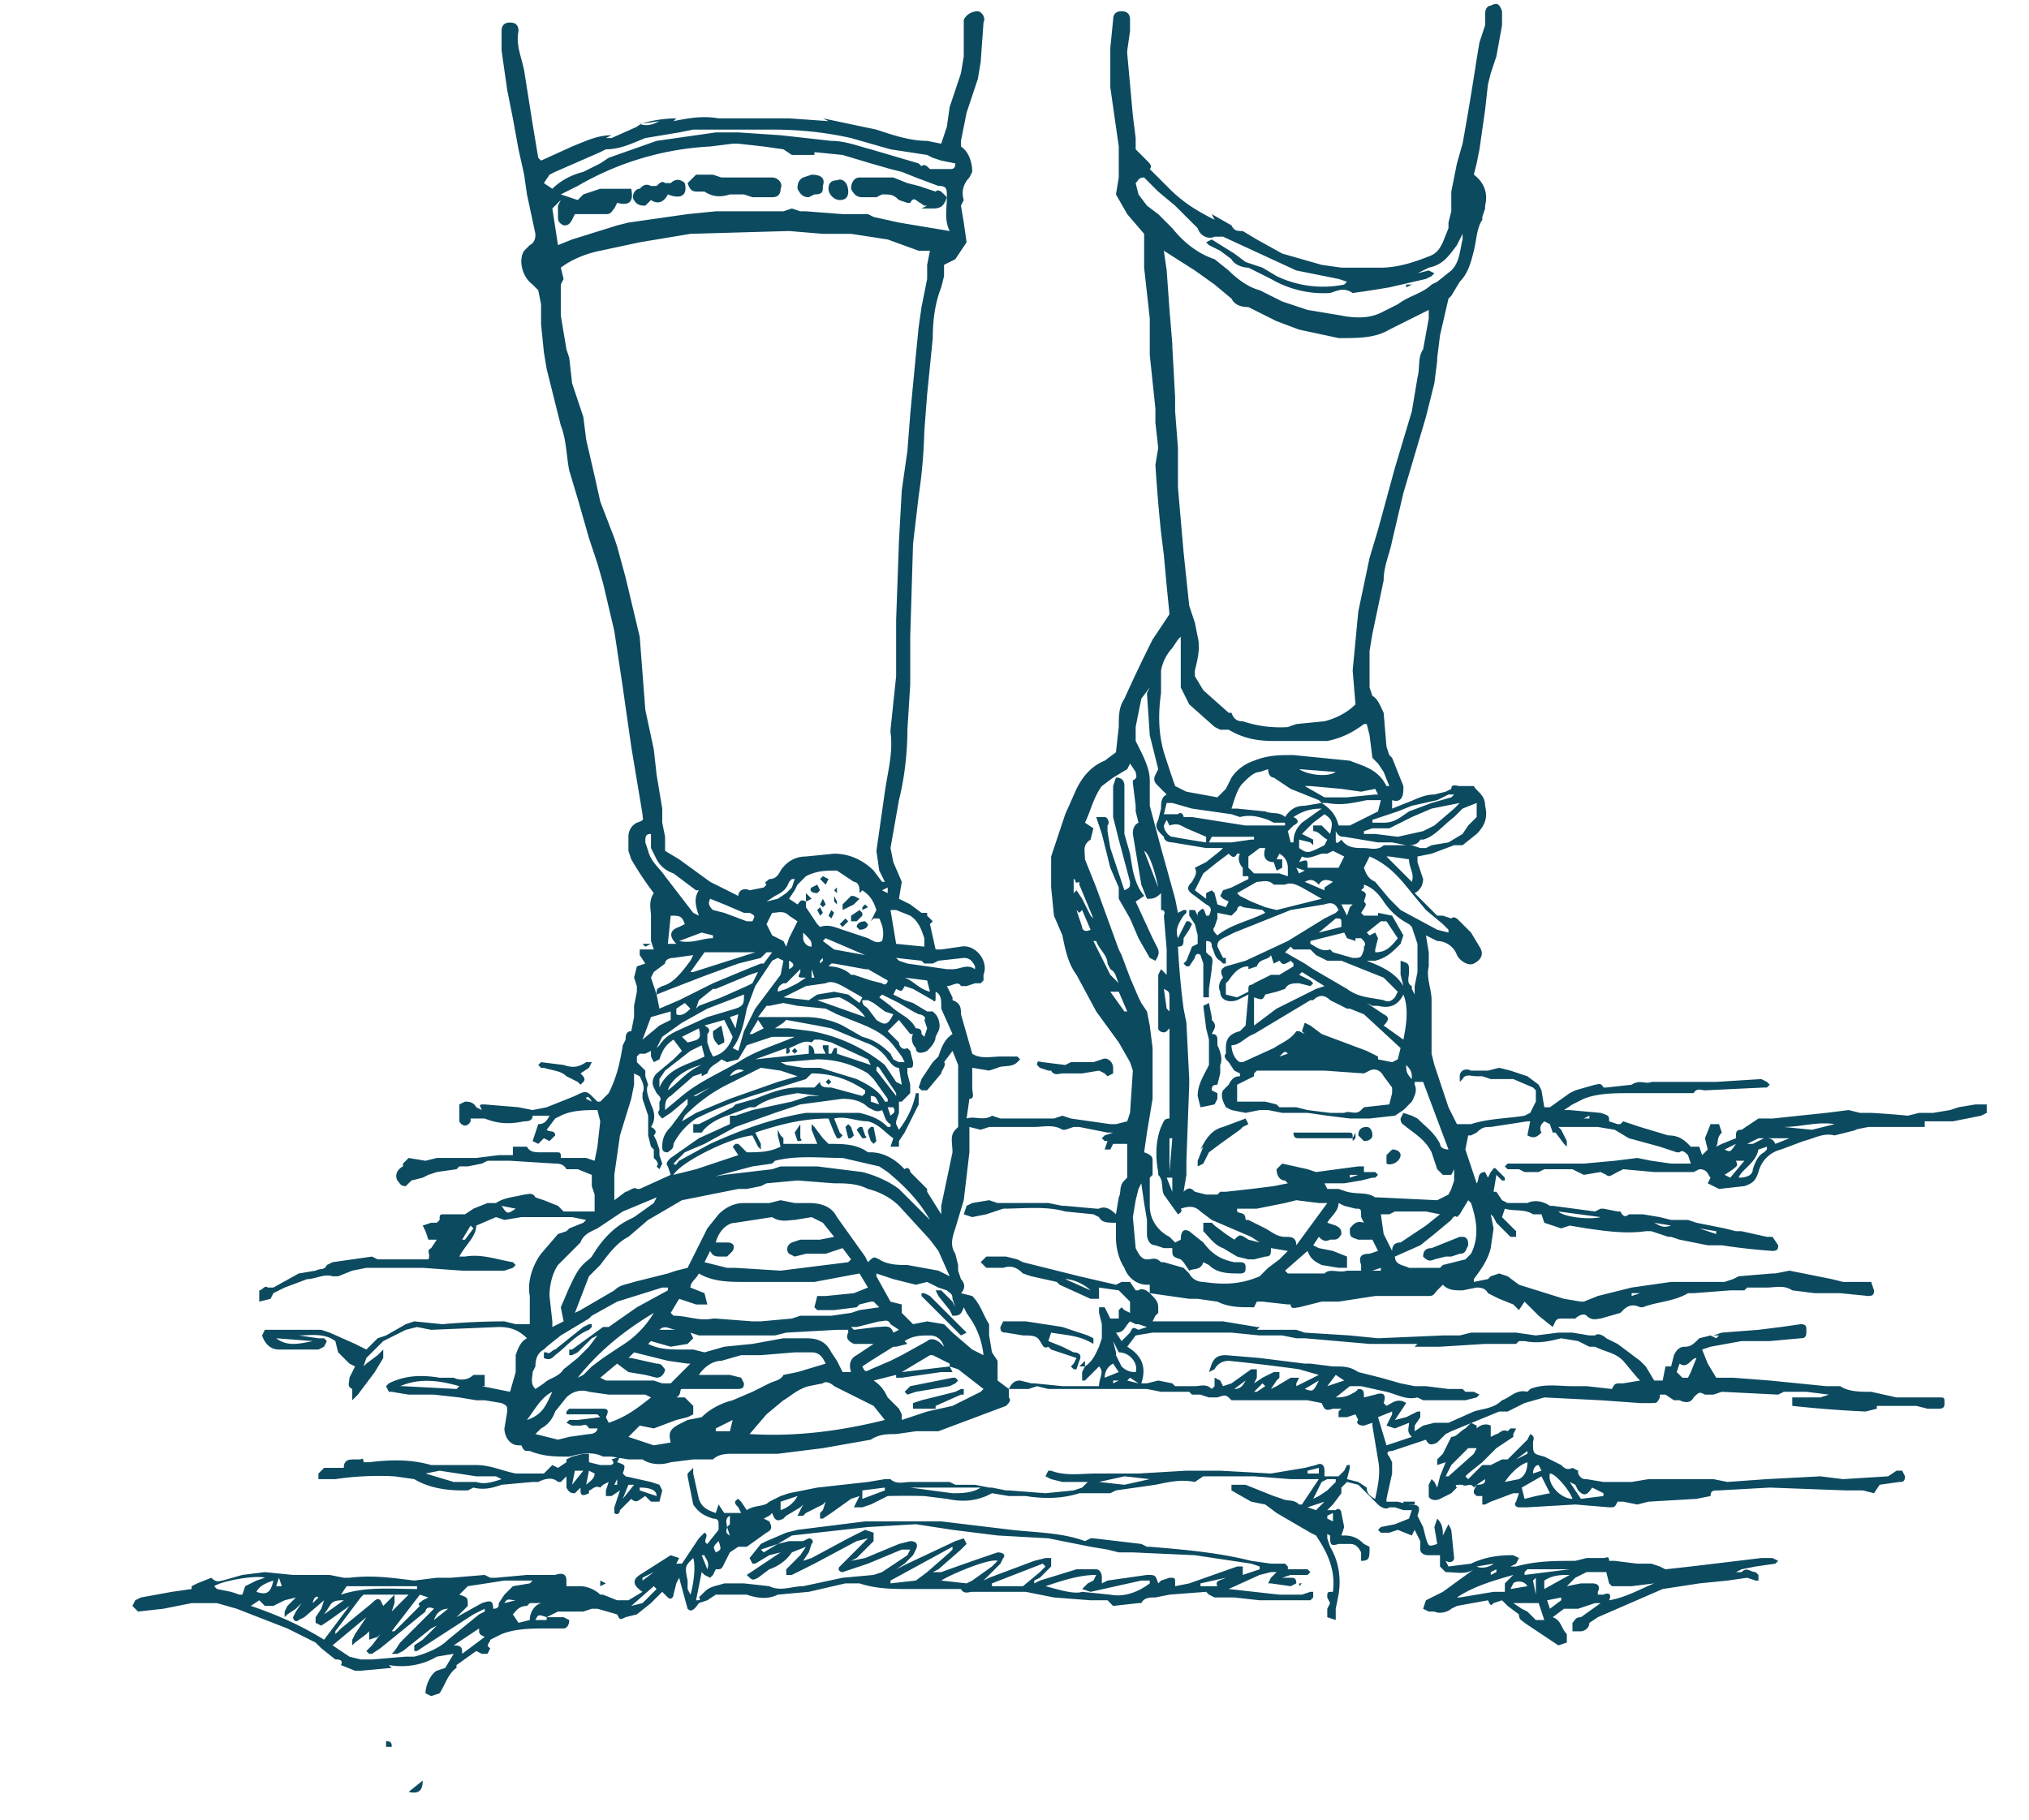 <svg xmlns="http://www.w3.org/2000/svg" fill="#0C4A60" viewBox="0 0 720 646"><path d="M385 485c3-2 4-5 5-7l1-3v-5l-1-4v-2h2l2 4h3v-3l1-1 1 1 2 1v-4l-4-4-7-1v4h-3l-11-5-1-1-9-2-3-1c-2-2-4-3-7-2h-6l-2-2 2-2h7l4 1 2 1 20 5 13 3 2-1h3l2 3h1c1-1 3 0 4 1 2 2 3 3 3 5v2l-1 1-1 2h25l12 2h1l-1 1h14l3 1 16 1 10 1 23-1h6l4-1h16l7 1 8-1h5l6 1h2c1-1 3 0 4 1l4 2 8 6 2 2 3 5h3l1-5h2l1-4c1-2 2-3 4-3s3-1 5-3l4-1 2 1 1-1h-2l3-1 13-1 8-1 7-1c2 0 2 1 2 2 0 2 0 3-2 3l-11 1h-10l-11 2-3 1 2 5 3 5h6l13 1 20 2h5c3 2 7 2 11 2l9 2h15c2 0 2 0 2 2 0 1 0 2-2 2h-4l-4-1h-14v1l-4 1a416 416 0 0 1-26-2v-3h10l3-1-8-1h-8l-2 1-20-1-3 1h-3c-2-1-2-1-4 1-1 2-3 2-5 1h-2l-3-2h-2v1c-1 2-1 2-3 2h-4l-14-1-20-1-7 2-6 3h-3l-17 7-2 1-3 3c-2 1-3 1-4-1l-12 4c-2 0-2 1-1 2l1 2v4l-2 9v1h4l4 1c4 0 4 1 3 4l2 4 1 4c1 3 1 3 4 2l-1-6 1-3c2 2 2 4 2 6l1-2 1-2 1 2 1 10c0 1-1 2-3 1l1 2 8-1c4-2 9-3 14-3h1l2 1-1 2-2 1h2c7-2 14-2 21-2l4-1h6c1 0 2-1 2 1h2l8 1h5l3 1 2 1 9-1 25-3h4l2 1-1 1-7 1-5 1-2 1h2c2-2 3 0 5 0l1 1v2h-1l-3-1-7 1-10 1-13 2-23 10-3 2c0 2-2 3-3 3h-3v-3c1-1 1-2 3-2l7-5h-2l-6 2h-5l-4 3c3 1 3 4 5 6v3l-3 1-9-6-3-2c-1-1-2-1-2-3l-4-3-2-2-3 1c-1 1-1 1-2-1l-11 2-2 1c-1 1-4 2-6 1h-2l-2-1 1-3 2-1 4-2 11-8h1-1c-3 2-6 1-10 1l-2-2v-4h-4c-2 0-3-1-3-2v-3l-2-4-1 2-5-2-3 1h-3l-1-1 1-1 5-1 5-2 1-3h-3l-3-1h-2c-1 1-3 0-4-1l-4-4-3-3-4-1-2 2v2l-3 4-2 2h3c1-1 2 0 2 1l1 5-1 3h1c3 0 5 1 7 3l2 1c0 4 0 5-3 5v-3c-1-2-2-3-4-3h-4c-3 1-3 0-3-3l-2-1h1v2l1 3c3 5 4 11 3 17l-1 5v4l-3-1v-3l1-2-1-2c0-2 0-2 2-2 1-8-2-14-6-20l-2-1-12-7-4-3-5-1-7-4v-2h5l10 4 3 1c2 1 4 0 6 2h1l6-9h-10l-13-1h-18l-3 2c-5-1-9 0-14 1l-14 2-2 1h-11c-6 2-13 2-19 1h-6l-6-1-2 1c-5 2-9 2-14 1l-8-1a265 265 0 0 0-13 0l-6 3-3 1h-3l1-2 1-2-3 1-7 5-3 2h-1v-2l1-1 1-3-1 1-6 3-1 1h-2l1-2 1-2-1 1-5 3-1 1c-2 1-3 1-4-2l-1 1-2 1 2 1c1 2 1 3-1 4l-7 5h-3l-3 2-1 2-1 2c-1 2-1 2-3 2l-1 2-1 1-2-1-1-1-1 5-1 5c1 0 2 0 1-1l2-2c2-2 4-2 7-3h7l9 1c4 2 8 0 12 0l14-3 11-1 3-1 9-6 1-2h-3l-12 5-6 2-3 1c-1 0-2-1-1-2l2-2 6-6 2-2-4 1-15 8-6 3-2 1h-2v-2l1-1 4-4 2-3-5 2c-2 3-5 5-8 6l-4 3c-2 1-2 1-4-1l3-2 9-6-4 1-5 3h-1l-1-2 4-5 2-1 7-3 4-1 24-3h27l25 3c9 1 18 1 26 4l2-1h1l17 2 2 1h1c12 1 24 2 36 5l7 1h5l1 1v1h7l1 1-1 1h-6l-3 1h3c1 0 2 0 2 2l-2 1-7-1h-1l1-2 2-2h-2l-4 1-11 5 9 1 9 1h8l3-1h1v2l-1 1h-18l-9-1h-7l-2-1-1-1-13 1-5 1c-2 0-4 0-5 2h-1l-9 1-1-1-1-1h-6l-13-1-10-2h-19c-1 0-3 1-4-1h-18c-6 0-12 0-18-2h-5l-13 3-11 1c-4 2-8 1-11 0h-11l-3 2-3 1c-2 3-3 3-4 2l-3-11-1 2-1 4c0 1-1 2-2 1l-2-2-4 4-5 4-4 1c-2 1-2 1-3-1l-7-2h-2l-3 1h-9l-4 2c-3-1-3-1-4 1h4v-1h6l2 1c0 2-1 3-2 3h-6c-5 0-11 0-16 2l-4 2c0 1-2 2 0 3l-1 2h-2l-2-1-7 5v1c-3 2-4 6-6 9l-3 1-2-1c0-3 2-7 4-8l3-1 3-5-6 1c-5 3-11 4-17 3l1 1-11 1h-2l-5-2c1-2-1-2-2-2l-5-4-2-2-10-5-18-7-7-2h-9l-10 2-9 1-2-2 1-2 2-1 11-2 7-1v-1l2-1 5-2c2 2 3 1 4 1l7-2 8-1 10 1h13l5 1h2c8-1 15 0 23 1l8-1h5l12-1 2 1h2l11-1h10c3-1 4 0 4 2v2h5c2 0 5 1 7 3h1l5 2h4l5-3c-3-2-4-4-1-6l11-7 3 1-1 2h2l6-9 2-2c2 1-1 3 1 4l4-5v-2c0-1 0-2-2-2-3-1-5-2-7-5l-2-10v-1l2-2v2l2 9c1 3 3 4 6 5l1-3 2 3h6l-1-2c-1-1-2-2 0-3l1 1 2 3c3-2 6-1 8-3l4-2 3-1 5-1 5-1 9-1 9-1 6-1h2c2 2 5 1 7 1h14l2 1h7l5 1h1l5 1h1l13 1 10-1 3-1 2-2h-9l-4-1-2-1 1-2h1c5 2 11 1 16 1h15l17-1h12l18 1 12-2 4-1c2-1 3 0 3 2v2h5l2-2 1-2h1v1l-1 4 4 1 3 2c0 2 1 3 3 4 1-5 2-9 1-14l-2-12v-1l-3 1c-2 0-3-1-2-2l-1-2-3 1h-3v-2l1-1h-3c-3 1-3 0-4-2l-5-1h-27c-2-2-2-2-5-1h-3l-3-1h-3l-1-1h-10l-5-1h-35l-4-1-3 1h-7v3c1 1 0 2-1 3l-16 6-8 3h-8l-7 1c-3 0-6 0-9 2l-17 3-16 2h-16c-2 0-5 0-7 2h-7l-8 1c-3 1-7 1-10-1h-5l-6-1h-3c-4-2-8-1-12 0-5 0-9 0-14-2-2 0-2 0-3-2h-1c-3 0-5-3-5-6l1-6c0-2 0-2-2-3l-6-1h-3l-6-1-9-1h-9l-6-1h-1l-1-2 1-1c6-3 12-3 18-2h5c2 1 5 1 7-1h4v4h-1l10 2 2-7v-6c1-3 2-5 4-6-3-3-6-4-10-4l-24 1-5-1-4 1-6 3-2 1-6 6-1 3 1-1 4-3 2-2v3l-3 5-6 8-1 1-1 1v-4c-2-1-1-2-1-4l2-4-2-1-4-4-1-4c-4-3-9-2-13-2l7 1h2l1 1-1 2-2 1H99c-3 0-5-2-6-5l1-2h20l3 1 9 4 4 2 4-4 3-1 7-4 3-1 10 1a257 257 0 0 1 22-1l4 1h5v-10c-1-5 1-11 4-15l6-7 3-1 1-1 5-2 1-1-5-1h-18l-6 1-3-1-7 3c0 4-4 7-6 11h2c6-1 11 1 17 2l1 1-1 1-3 1h-15l-14-1h-20l-5 1-5 2h-2c-3-1-6 1-9 1l-8 3-4 2-1 2-4 1v-4c1 0 2-2 3-1h2l9-5 6-1c2-1 3 0 4-2l2-1 14-2 2 1h18c1-2-1-3 1-4l2-3h-3l-1-3-1-2 3-1h2l1-1c0-2 0-2 2-2h7l3-2 5-2h3c3-2 6-2 10-3 1 0 3-1 4 1l3 1 5 2 2 2h11v-6l-1-3v-4l-5-2h-4c-1-2-3-2-4-2l-16-1h-8l-2 1-5 1h-3l-1 1-7 1-3 1-2 1-4 1-2 2c-2 0-2-1-3-2-1-2 0-4 2-5v-1l2-2 6 1 4-1h14l8-1h5v-3h5c1 2 3 2 5 2h5c2 0 2 0 2 2h9l3 1 1-5 1-9-1-4c-4 0-9 0-13 2l-2 1-3 4c1 1 3 0 3 2l-2 2-2-1-2 2-2-1 2-6c2 0 3-1 4-3h-6c0 2-2 2-3 2-5 1-9 1-14-1h-5v1c-1 2-3 2-4 0v-6l2-1c1 0 3 0 4 2l2 1c-1-2-1-2 1-2l12 1 5 1 5-1 10-4c4-2 4-2 7 1l1 1h1l3-3c3-6 4-11 5-17l1-2c0-1 0-3 2-3l1-5v-4l1-5v-2l-1-3 1-4 3-1-2-3v-2h5l-1-3v-9c0-2-1-5 1-8a117 117 0 0 1-8-12l-1-3v-5c0-2 1-4 3-5 3-1 2-1 2-3l-4-24-3-21-3-20-4-17-2-7-3-9-4-14-3-10c-1-5-1-11-3-16l-3-12-2-8-1-6-1-10v-7l-1-5-2-2c-4-3-5-9-3-12l2-2c2-1 2-3 2-4l-3-14-1-7-2-9-2-11-2-10-2-14v-7c0-2 1-3 3-3s3 1 3 3c-1 5 1 9 2 14l3 19 2 12 1 1 11-5c5-2 9-4 14-4l-2 1h2l9-4 1-1c3 1 5 0 7-1l-7 1-1 1c2-2 10-3 14-3l-1 1h-3 3c5-1 10-2 16-1h25l14 1-2-1 19 4c6 2 12 4 18 4l5 1 2-6 1-7 4-12 1-6V7c1-2 3-3 5-3 1 0 3 2 2 4l-1 14-1 6-4 12-2 10v2c3 2 4 6 4 9l-1 2c-2 2-3 5-2 8l-1 2 1 6 1 7-2 3-2 3-4 2v4l-1 4c-2 5-3 11-3 18l-2 20-1 13a185 185 0 0 1-2 23l-2 17-1 33v17l-1 16c0 8-1 17-3 25l-3 17 1 5 3 7-1 6 4 2 4 3h2v1l2 2-1 1 2 9h2l7-1c5-1 10 5 8 10v2l-1 1h-2l-3 1h-2c-1-2-3 0-5 0l2 4v1c3 1 3 3 3 5l2 7 2 7c3 2 7 1 10 1h6l1 1-1 1c-2 2-5 1-7 2l-3 1-6-1v7c0 2 1 4-1 4l-1 7c3-1 6 1 9-1l3 1h19l3-1 3 1 14 2h2l4-1 1-3 1-15-1-3-4-7-8-11-7-13c-3-4-4-9-5-14l-3-7-1-10v-11l5-15 4-9c2-4 5-8 10-10l4-3 1-9c0-4 0-7 2-10a532 532 0 0 1 10-21l4-6 2-3-1-10-1-11-1-8a596 596 0 0 1-2-24l1-6-1-9v-5l-2-19v-13l-2-18V83l-6-7-4-7 1-6V52l-3-21V17l1-10c0-2 1-3 3-3s3 1 3 3v4l-1 7v1l2 22 1 8v4l1 1 3 3c1 1 2 2 1 3l1 1 6 6c5 5 10 8 16 11l-1-2 7 4c1 2 2 2 4 2l5 3 9 5 14 4 7 1h14c6 0 12-2 17-4 3-1 4-3 5-5l2-5v-2l1-4v-7l2-10 2-7a1091 1091 0 0 0 5-30l1-6 2-6V5c0-2 1-3 2-3 2-1 3-1 4 2v5l-2 11-2 6-1 4-1 9-2 14-1 5-1 4c4 3 5 7 4 11v1l-1 3v1c-2 3-2 7-3 11s-2 8-5 11l-3 5-1 1-3 13-1 8v1l-1 8-3 12-8 27-4 17c-1 5-3 9-3 14l-4 19-1 6v13l1 3c2 1 3 4 4 6l1 12 1 3 1 1 4 10v1c0 3-1 5-4 4v3l5-2c3-1 6-3 10-3l4-1 2-1c0-2 2-1 3-1h5c1 2 4 3 4 7 1 4 0 7-3 10l-5 4h-3l-8 3-5 1v2l1 3 1 3c0 2-1 4-3 5l4 4 4 4h2l3 1c1-1 2 0 3 1l4 4 3 5c2 3 0 5-2 6s-5-1-6-3c-1-3-4-5-7-5l-4-2 1 6v5c-1 4 1 8 1 12v19l1 4 5 15 3 6h5c6-2 13-2 19-3l2-1 2-4v-4l-1-1-7-3h-8l-3-1h-2c-2 0-4-1-5 1l-1 1v-2c0-2 2-3 4-2h6l4-1 4 1 6 2 4 3 1 2 1 6h2l7-5 2-1 7-2c1 0 2-1 3 1h1l9-1c3-2 5 0 7-1h23l16-1 2 1 1 1-1 1h-1l-21 1c-1 0-3-1-4 1h-23c-5 0-11 0-16 2l-4 2-3 2h2l11 1c3 1 3 1 3 3l3 1h1l1-1 6 2 10 3c3 0 5 1 7 3l1 1h3l1 3 2-2-1-4 2-5h3l1 3c-2 2-1 3-2 5l2-1 5-2v-1c0-2 1-2 2-2l6-4h5l19-2 8-1 4 1h4a293 293 0 0 1 13 1l4-1h5l6-1 3-1 6-1h4v3l-2 1-10 2h-10v2h-20l-5 1h1l-8 2c-4-1-7 1-11 2l-8 3c-4 1-7 4-8 8-1 3-2 4-5 5l-9 1-4-2 1-2c-1-1-1-3-4-3l-2 1h-14l-11-1-2 1c-2 1-3 2-4 1l-2-1-6 1-2-1-2-1h-10l-2 1h-5l-2-1h-4l-1-1 1-1h27l11-1 8-1 5 1 7 1h7l-1-3c-1-1-2-2-3-1h-1l-6-2-11-3-5-3-6-1h-14l1 1 2 4v2l-1-1-3-4h-1l-1-3-2-1c-1 1-2 2-1 4-2 2-3 2-5 1l1-5h-1l-13 2c-2 0-3 0-5 2l-2 1h-1l-1 5 2 6 2 6c1-1 0-4 3-4l1 2 1-2c1-1 1-2 2-1l3 3v1h-1l-2-2-1 6h1l2 3 2 1h7c2-1 5-1 8 1h1l15 2 2-1h1l5 1h1c1 2 2 2 3 1h5l6 1 4 1h6l3 1 10 2 4 1h2l9 2h2l2 3c0 1 0 2-2 2a218 218 0 0 1-18-2h-5l-10-2-3-1h-1l-6-2h-2c-7 1-14 0-21-1l-6-1-3 1-6-2-1-3h-3c-3-2-7-1-10-2l-1 3 5 5v2h-2l-2-2-3-3-1-2-1-1 1 5-1 7c-1 4-3 7-6 11v1l5-1 1-1 3-1 3 1 4 3 16 5 6 1h1l5-2 12-3 14-2h19l3-1 2-1 12-1h1l5-1 15 3 4 1h10l1 3c0 1 0 2-2 2l-10-1h-9l-8-1c-3-2-6-1-9-1h-7l-1 1h-5l-13 1h-2c-5 3-11 3-16 5h-1c-2-1-4-1-6 1l-1 1-7 2c-1 0-3 1-5-1-1-1-3 0-4 1h-5c-2 0-2 1-3 3l-5-4-5-5-2 3-2-2-5-2-4-2c-1-2-3-2-4-2l-5 1c-3 0-5 0-7-2l-2 2c-1 1-1 2-3 2h-19l-13 2h-6l-4 1-4 1c-1 0-3 1-3-1h-1l-9-1h-2l-1 2h-1c-4 0-8 0-12-2l-7-1h-3l-14-2v-3h-1c-4 0-7-3-8-6-2-3-3-7-3-11v-5c-3 0-5 0-6-2l-2-1-10-1c-7-2-15-1-22-1l-6 2-5 1-3-1 1-3 2-1 6-1 3 1h18l5 1h1l11 1h1c2-1 4 0 6 2l1-6c1-2 0-4 2-6l1-1v-12h-5l-1 2h-2l1-3h-1l-1-1 1-1 3-1h-2l-10-2h-2l-3 1h-1c-3-2-7-1-10-1h-16l-3 1-4-1v9l-2 17-3 10c-1 3-2 6 0 9l1 4v2l1 3c1 1 2 3 0 5l4 1c3 3 4 7 6 10v4l1 6 2 3v7l4 3c1-2 2-3 4-3l4 1h1l10 1h13c0-3 2-5 0-7l-1 1-2 2-2 2h-1v-3l1-2zm-127 57 1-1v-3c-2 1-1 3-1 4s-1 2 1 3l-1-3zm218-221v-3 3l1 2 1 2 1-3 1-1h-4zm-204-1 4-1 3-2 2-2 1-3h-1l-1 1c-1 3-3 4-5 5l-3 2-2 1 2-1zm116 6 2 5-2-5-5-12v-1c-2 1-1-1-2-1v5l1-1 2 3 3 6 1 1zm-155 27c0-2 0-2 2-3 4-1 7-5 10-9l1-2-7 1c-2 0-3 1-3 2l-4 3-1 2 2 6 1 5 7-3 12-6 12-5 5-2h1l3-4h-2l-2 2-8 2-11 4-13 5-5 2zm236-68c3 2 5 4 6 8h4l10-5 1-4h-5c-5 1-9 2-14 1h-2l-1-1-10-4-6-4c-1 0-2-1-2-3l-3 1c-2 0-4 2-6 4s-3 6-4 9h2l10 1c2 1 5 0 7 2 2-3 4-4 7-4l6-1zM337 485v-1l-6-3h-1l-10 6 17-2 1 2h-4l-14 2h-2v-1l-8 2c3 2 4 4 5 6l4 4 1 2v2l9-3 9-2 2-1 8-4 1-1-9-7-3-1zm-61 63 4-1h5l2-1c1 0 2 1 1 2l-1 3-2 3 3-1 13-7 6-3 3 1v3l-2 2-4 4-2 1 5-1 12-5 4-1c2 0 3 1 2 3l-1 2-3 3-3 2 4-2 17-8 3-1 1 2-2 2-8 7-2 1h3a1089 1089 0 0 1 20-7c2 0 3 1 2 2l-1 2-5 5-1 1 2-1 16-6 4-1h2v3l-4 4-2 1v1l2-1 13-4h7c1 0 2 1 2 3v2l2-1 14-2c3 0 3 0 4 3l1-1 3-1c2 0 2 0 2 2v1l5-1 17-6h2v3l6-2v-1l-3-1-20-3-22-1h-5l-4-1-6-1-15-3-18-1-16-2-13-2-17 1-27 3-5 3-6 2 1 1 5-3zm119-272-4 3c-3 4-4 9-6 13 0 0 0 1 0 0l3 2-1 4c-3 2-2 4-2 7l4 10 8 22 1 2 3 8 3 7 1 2 2 3 1 5 1 8v18l-2 12-1 7c3 1 3 2 3 3v5l-1 1v10c0 5 3 9 7 11l2 2 2-1c0-3 1-4 3-3l5 4c3 4 6 6 11 7h2c2 0 2 1 2 2s0 2-2 2c-4 0-8 0-11-3l-2-1c-1 3-3 2-5 3l-2-3-1-1c-3-1-3-1-3-4h-3l-3-1c-2 0-3-2-3-4v-5l-1-6-1-7-1 2-1 4-1 6 1 11c1 2 2 4 4 4s3-1 5 1h1l7 2 2 2c1 2 3 3 5 3 7 1 13 1 20-2l1-1 2-2 4-3 3-3-6-1c0 2 0 3-2 3l-4 1h-2l-4-1-5-3c-3-1-5-4-7-6v-3h3l1 1 4 3 3 2c2-2 2-2 5 0l4 1-3-2-14-6-4-3c-2-2-4-2-7-1 0 0 1 1-1 2l-5-7c-1-2 0-5-2-7v-1c-1-5-1-11 1-16 1-2 1-3 3-3v-32l-1 1c-1 1-3 0-3-1v-19l1-2 2 2v-9l-1-12s1-2-1-2v-6c-2 2-3 2-5 2l-2-5-3-18c0-1 0-3 2-4l-1-4v-2l-1-8v-1c2-1 1-2 1-3l-2-3-1 2-5 3zm-82 37h1l-2-4-1-7 3-21c1-7 3-14 2-21v-1l2-19v-20l1-28 1-18 2-14 1-13 2-21 1-10 1-7 2-10v-5l1-5h-4l-11-4-13-2h-10l-12-1-35 1-18 3-14 3c-5 1-10 3-14 6l1 4-1 2v11l2 12 1 3 1 9 4 12 1 8 3 13 2 9 5 13 1 3 3 11 5 21 1 13 1 13 3 14 1 9 2 12v5l1 5v5l5 3 11 8 10 5c0-2 2-3 4-2l5-1 1-1c-1-1 0-1 1-2 2 0 3-1 4-3 2-3 5-5 9-5l10-1c5 0 10 2 14 6l3 4zM413 88v1l1 7 1 14 1 12v1l1 18v5l1 13v14l2 23 2 19 2 6 1 5c1 4 0 8-1 12v2l3 5 9 8h1c1 3 3 3 4 3a42 42 0 0 0 17 2h-1l3-1 10-1c4-1 8-3 11-6l-1-12 2-21 4-19 3-10 6-22 6-20 2-12c1-4 0-7 2-10l2-11v-3l-14 7c-5 3-11 3-17 3h-1l-14-3-8-3-10-5c-3 0-5-1-6-3l-6-5-7-5-11-7v-1zm5 248a278 278 0 0 0 2 22l1 5 1 20v2l-1 27v5l-1 6c2-2 3-1 4 0l4 1h4l1-1h2l9-1 8-1 5-1-1-1c-2 0-3-2-3-4l2-2 9 2 3 1 15-2h2v2h4l1 1-1 1h-1l-4 1-6 1h-7l1 2h4l3 1c4 1 7 0 10 2h1l21 1 4-2 1-2 1-3v-4l-1 2h-3l-2-2-2-6c-2-4-5-6-9-9-1-1-2-1-2-3l1-2 3 1 2 1c3 3 6 5 8 9 0 1 1 2 3 2l-9-24h-3v1c1 2 0 4-1 6l-3 3-3 2-9 1h-7l-8-1-7-1h-9l-5-1h-3l-5 1-5-1-2-1c-1-2-2-4-1-6l2-2c1-2 2-3 4-3v-1l-2-1-2-3c-1-1-2-2-1-3v-2c0-3 1-5 5-6l2-2 1-11-2 1-2 1c-3 1-6 0-6-3-1-2 0-4 1-5-1-2-1-3 1-4l7-2 15-7 13-8 4-2 1-1c-1-2-2-3-5-2l-12 2-20 8-4 2c-2 1-2 2-2 3l2 4h1v2h-1l-1-1c-2-1-2-3-3-5 0-1 0-2-2-2v4l1 1c2 1 1 3 1 5l-1 7v3h-2v-12l-1-3c-1-1-2 0-2 1l-2 3h-1l-1-1 1-1 2-5 2-1v-3l-1-4-2-3v-2h2l1 2v-1c2-2 2-2 3 1h1c1-2 1-3-1-4l-4-3c-3-2-3-3-1-5 1-2 2-3 1-5l2-1 2-1 5-4 1-1h-6l-12-2c-2 0-3-1-3-2l-1-1c-2-2-2-3-1-5l1-4c0-2 0-4 2-5l-3-3c-1-1-2-2-1-4l1-2-3-12-1-15 1-2-3 4-2 10v5l1 2c2 4 4 8 4 12v9l4 15 5 18 1 5 2-1h1v1l-1 1c-2 3-3 5-2 8l3-6h1l1 1-1 2-2 3c0 2 0 3-2 3zm164 154-1-1-5-6c-3-3-6-3-10-5h-2l-2-1-2-1-6-1c-4 1-8 2-13 1h-2l-1 1h-11l-16 1h-9l1-1h-17l-23-2h-3l-5-1h-8l-10-1h-28l-6 1-3 4c5 3 7 7 5 13h2l4-1 5 1 1 1h7c2 0 4-1 6 1l1-1v-3l2 1 1 2 3-1 7-5h2v3l-1 2 3-2 4-2h2v2l-1 1-2 3 2-1 5-3h3l-1 2v1l4-2 4-2-7-2a671 671 0 0 0-25-3c-2 0-4 1-5 3l-2 1 1-3c1-2 2-3 5-3l12 1 16 2h2l8 1c4 0 6 0 9 2l8 2 7 2 5 1h4l8 1h5l1 1h3l2 1-1 1-4 1h-15l-2-1c-4 1-7-1-11-2l-9-2h-4l-5 4c4 0 5-1 7-2l1-1c2 0 2 1 2 3l4-1c3-1 4 0 3 3l1 1c2-1 4-3 7-1l-4 6 4-1 4-2h1v2l-2 3v2l3-2 4-1h5l9-4c3-1 7-1 10-4 3-1 5-4 9-3l1-1c5-2 10-1 15-1h5l9 1c1-2 1-2 4-2l6-1zM198 87l5-2 16-5 4-1 21-3 10-1h24l3-1 3 1h2l13 1h9l2 1 9 2 18 3c-2-4-1-8-1-12 0-3 0-4-3-4l-8-3-5-2-4-1-7-2-10-3-10-1v1h-8l-3-2-7-1-9-1h-2l-8 1a104 104 0 0 0-47 14l-6 3 6 2 2-2 3-1 3-1h11c1 5-1 6-5 5l-1 2c-1 1-1 2-3 2h-11l-1 2c-1 2-2 2-3 2-2-1-2-2-2-3v-4l1-2-3 3 2 13zm6 379 2-1 12-7c2-2 4-2 7-3l12-3 3-1 4-1 7-14 4-5c2-2 5-4 9-4h9l4-1 5 1h5c4 0 8 1 10 5l5 7 5 7 1 2c2-2 2-2 4-1 3 2 7 2 10 2l11 2 4 2-4-9-3-4-11-12c-3-3-7-5-11-6-4-2-8-2-12-2l-13-1-11 1-2 1-5 1h-3l-20 4-12 7-7 6c-4 2-7 6-10 10l-3 3-1 1-5 13zm63-63c-9 1-26 10-28 14l8-2 9-3 6-2-2-3 1-1h1l1 1 2 2c4 0 8 0 12-2l-1-4v-2l1 2 1 1v2h12l-2-5v-2l1 1 3 4 2 2c5 0 10 0 14 3h1c4 0 8 2 11 5l1 1c1-1 2 0 2 1l5 5 1 1v1l5 8v-3l4-19c0-3-1-6 1-8l1-1v-22l-2-5-3 4c1 1-1 3-1 4l-5 6h-2l-1-1 1-3 4-6 2-2c1-3 2-6 5-8l-4-9v-1c0-2 0-4-2-5v2c0 1 0 2-1 1l-7-4-3-1c-1 2-1 2-3 1l-1 2 4 2 3 1 5 3h2l1 1c1 1 2 4 1 6l-1 2c0 2-2 4-3 5-2 1-4 1-4-1-1-1-2-3-1-5h-1l-4-5-4 4 4 4c0 1 1 3 3 2l1 1 1 4c0 2 0 2-2 2v2l1 4v3l-3 3h-1v4l-1 3v1l1 2c3-4 5-8 6-13h1v4l-5 10-2 3v2h-3l1-3c-3-2-5-5-9-6-4 0-8-2-12-1l2 5 1 1-1 1h-1l-1-2-2-5c-9 0-17 2-26 5l2 4v2l-1-1-2-4zm152-177-1 1-2 3a16 16 0 0 0-4 8v8c-1 7-1 14 1 21a496 496 0 0 0 4 12l4 2 11 2 3-3 2-4c2-3 5-5 8-6 5-2 9-2 14-2l20 2c5 2 10 3 13 9h1l-2-5-2-3-2-2-1-8-1-4h-1c-4 3-8 5-13 6h-19c-6 0-11-1-16-4h-3l-2-1-9-8-3-6v-18zm84-129 4-1 2 1-1 1-2 1-13 3a380 380 0 0 1-13 2c-3-2-5-1-8 0a37 37 0 0 1-21-5l-6-3-2-1c-2 0-5-1-6-3l-4-3-4-2-1-1 2-1 8 5 4 3 6 2 5 3a38 38 0 0 0 24 3l1-1-3-1-15-3-13-6-13-6h-3c-2 1-5 0-6-3l-3-3-5-5-6-5-5-5c-2 0-2 1-3 2l1 4 3 4 4 3 5 5c4 5 9 9 15 11l5 4c3 3 7 6 11 7l8 4 9 3 12 2c5 1 10 1 14-1l6-3c4-3 9-4 12-7l2-1 5-4c3-3 3-7 4-11v-2l-2 4c-3 4-5 7-10 8l-4 2zM288 381l-2 2-16 5a150 150 0 0 0-23 9c-3 2-6 5-8 9 0 2-1 2-2 3-2 0-2-1-2-2 0-3 1-5 3-7l6-8v-2l-6 5-3 2c-1-1-2-2-1-3v-3c1-1 0-2-1-3l-1-2c-1-2 0-4 1-5l6-5 3-3-3-4c-3 2-4 4-5 7l-2 1-1-2v-2l-2 1h-2l-1 1v2l3 3v2l1 3c-1 2 0 4 1 7 1 2 2 5 0 8 2 1 2 2 1 3l1 2 1 3v2l1 3-1 2-1-1c1-1 0-2-1-3v-3l-1-1-1-4v-7l-2-6v-2c1-2 0-4-1-6l-2-1v4l-1 5-4 13-2 14v9l4-3c1 0 3-2 4-1h1l11-5-1-3c-1-1 0-2 1-3l10-7 11-5v-3h2l6-2 14-3 6-2h4l-8-1c-6 1-11 2-15 5h-2l-8 3c-3 1-7 3-9 6h-3v-3h2l12-6 1-1 7-2c5-2 10-4 15-4h6l2-2c0 2 2 2 4 2l11 3 1-1v-1c-6-4-12-6-19-6zm-50 85 1 1c5 0 9 2 14 1h1l13 1h3l11-1 3-1h11l7-1 3-1 7-1-2-2h-1l-4 1-1 1-8 1h-6l-1-1 1-4h3l10-1 5-2-3-5-16 3h-25c-5 0-11 0-16-3-1 2-3 3-3 5l5 2 1 4h-4l-6-2-3 5zm207-84-6 3v6h10l4 1 1 1h6l4 1 8 1h5c2-1 4 1 6-1l1-1 9-1 1-4v-2l-3-4c-1-2-3-3-5-2l-2 1-14-1h-24l-1 1v1zm-195 66 4 1 4 1h3l16 1 24-3 1-1-3-4-6 2h-7l-4 1-2-1c-1-1-1-3 1-4l3-1h7l5-1-4-5-4-2-6 1c-2 0-5 1-8-1l-13 2c-3 0-6 3-7 7h4c2 0 3 1 2 3l-2 2h-2c-2 0-3 0-4-2l-2 4zm190-71h1l11-5c3-2 6-3 8-6h1l2 1-1-1 1-3 2 1 4 3 16 6 4 2v1l5 1 2-1 1-4-13-12-5-2h-1l-6-3c-2-2-4-2-6 0h-1l-20 12c-3 1-5 4-8 4 0 2 1 5 3 6zM293 484c-1-2-2-4-5-4h-6l-12 1h-7l-7 2c-3 0-6 2-8 5h11l4 1 1 2c0 2-1 2-3 2h-19c-1 0 0 2-2 3h3l3 3v3l-2 1-4 1-8 3-5-1-4 4 9 3 6-1c-1-4 0-5 4-7l2-1 5-1c3-3 7-5 11-6l7-3 6-3c2-1 4-1 5-3l5-1 10-3zm21 20-4-5-8-4-6-3c-1-1-3-2-4-1l-5 1c-4 1-7 4-9 5l-6 5-6 7c16 1 32-1 48-5zm-9-187v-1c0-2-1-3-2-3l-3-2-3-2c-4 0-7 0-11 2l-3 3-1 2-2 3 3 2c1-1 1-2 3-1v2l4 6 1 1c3-1 5 0 8 1l9 3c2 1 3 2 5 1 1-3 0-6-1-8h-2l-1 1 2-4c-1-3-2-5-5-7l-1 1zM196 67c3-3 7-5 11-6l6-3 3-2 17-6 21-3h8l15 1 18 2c5 0 10 2 14 3l17 5 1 1c1-1 2 0 3 1h7c1 0 2 0 2-2l-5-1-3-1-2-1-13-2-14-4c-9-2-18-3-28-3h-28l-5 1-12 2c-5 2-9 4-14 4l-2 1-16 7-2 1-2 3 3 2zm115 385v1l5 9 4 1v3l4 4 5-1 6 1 3 3 7 6 4 2a29 29 0 0 0-4-12l-2-3-1-2c-1 3-2 3-4 3l-1-2-4-5-1-2h2l4 4 1 2-1-3c0-2-1-2-2-3l-3-1-4-2-4 1-8-2-6-2zm-121 41 3-2c2-2 5-2 7-5l5-4 4-4 3-4-2 1-5 5-2 1h-1v-2h1l11-8h2l10-7 11-6v-1h-2l-16 5-9 5-1 1-10 6-5 4-1 1c-2 1-3 3-3 6l-1 2c0 2-1 4 1 6zm22 14h-3c-1-2-2-1-3-1h-3l-2-1 1-1h3l8-1-1-1h-11v-1l1-1h12c2 0 2 1 1 3l1 2c6-2 10-5 15-9l-2-1h-13l-7-1c-3-1-6 0-8 2l-4 5c-1 3-3 5-5 6l-2 2 8 2 4-1 7-1c2 0 3-1 3-2zm-12-38-1-5 3-7c2-4 3-7 7-10l1-1c3-5 7-10 13-13l2-1 7-5 1-2-12 5-9 6c-2 1-5 2-6 5l-1 1-7 7c-2 3-3 7-3 11l1 9v2l4-2zm256-131 7 4 3 2 12 7c4 3 8 3 13 4 2 1 3 0 4-1l1-2-5-5-15-6h-5l-4-2-2-2h-6l-1-1-2 2zm8 106-8 7 1 1h13c2-2 5 0 8-1h5v-2c-1-3 0-4 3-4l3-1-2-4h-5c-3-1-3-1-3-4 1-1 2-3 5-2l-1-2c0-3 0-3-2-3l-4-1-2-1c0 3-3 5-4 7l3 1c2 1 2 2 2 3-1 2-2 2-3 2h-1c-2 1-3 0-4-1l-2 3 2 1 5 1 5 2v4h-3l-6-1c-2-1-4-2-5-5zm-154 33h-7c-2-1-3-2-2-4v-1h-4l-18 1-4 1h-27l-3-1 1 2-2 2-6 1-7-2-1 1c4 2 8 2 12 2h4l4 1 7-2 10-1 11-2h8c4 0 7 1 9 5l2 3 2 4h3c-1-3 0-5 2-6l6-4zm-156 94c-2-1-3 0-3 1l-16 13-3 2h-1l-1-1 2-2 3-4-1 1-3 1v-3l-1 1-4 3-1 1v-2l1-2 4-6-12 10 3 2 3 2 4 1h4l12-1h3c4-1 9-3 12-6l11-9 2-1v-1l-4 2-17 11-3 2h-1v-2l3-2 5-5-2 1-10 8-2 1h-2l1-1 2-3 10-10 2-2zm317-144h-3l-8-1-4 1-10 2h-7v1c1 1 3 0 3 3h1l6 3c2 1 4 3 7 3 2 0 4 0 4 3l11-15zm13-102h5v-1l5 1 4 7-1 3c-3 3-5 5-9 6h-3c5 2 10 4 13 9l-1-4v-5c3 1 3 1 3 4 0 2-1 4 1 5v1l1 2v-3l1-5v-10l-2-6-1-1c-4-2-7-5-9-8s-4-5-7-6v1l-1 1c2 1 2 1 1 4 1 1 1 1-1 4l1 1zm37 101-3 5-1 1c-1-1-2 1-2 1l-6 5-5 4-9 4c0 3 3 3 5 4h11l1-1 8-2 2-2c3-6 2-12 0-18l-1-1zm-282-13c1 1 1 0 2-1l11-6c11-5 22-9 34-11h19c4 1 7 2 10 5h1v-1c-2-1-2-3-3-5-2 1-3 0-5-1-2-2-5-3-9-3l-15 2-9 3-14 5-11 6-7 3-4 4zm245-105c1 3 2 4 4 5l5 6 4 4 13 7 4 1v-1l-2-2-6-5-5-6c-4-5-8-10-15-13l-2 4zM330 433c-4-7-9-12-15-17l-3-2-13-3c-8 0-16-1-24 1l-1 1-7 1-15 4h-1l6-1 17-2 3-1h13l16 2c4 1 9 3 13 6l9 9 2 2zm-61-72h17c4 0 9 1 13 3l7 4c4 1 7 3 10 6l1 2 2 1h2l-1-2-3-4c-4-5-10-7-15-9l-5-2-4-2-10-1-5-1-5 1h-1l-3 4zm200-42-7-4c-2-1-4-2-6-1h-4c-2-2-4-1-6-1l-7 4 1 1 2 1 2 1 5 2 4 1 16-4zm55-34-5 2-3 3c-4 3-7 7-11 8h-1c-1 2-3 2-5 2l-5-1h-5l-12-2c-1 0-2 0-3-2v3c0 2 1 1 2 0 2 3 5 3 8 3 2 0 5 1 7-1h10l3 1h2l2-1 6-1 5-3 2-3 3-3v-5zm-100 31 4 3v-2l2-1 1 1 1 4 3 1 1-2-2-1-1-1 1-2 3-1 6-3v-1h-2v-3c-1-1-2-3-1-5h-1c-1 2-2 1-3 0l-4 3-5 4-3 6zm-154 63-2 1-10 5c-6 3-11 7-15 11l-1 2 5-3 12-5 17-6 7-2-6-2-7-1zm-14-3c-2 2-4 2-5 5l-2 1v-1l-3 1-8 7c-2 1-2 3-2 5l6-5c6-5 13-8 20-12 6-4 13-6 20-9h1-9l-6 2-3 1-3 5-4 1-2-1zm255 55-5-1h-11l-2 1h-3l1 7 3 6c0-2 1-3 3-3l9-6 5-4zm-62-78c-1 2-1 2-4 1v10l8-6 8-4 6-3 3-1-8-5-1 1 4 2 1 1-1 1-4-1c-2 0-4 0-5 2l-3 1-4 1zm-6-10c-3 0-5 2-7 5l-1 1v4l4 1 4-2v-1c0-2 1-1 2-2l6-3h3l5-3v-1l-1-1c-3 2-3 1-4 0l-2 1-1-3c-1 2-4 1-5 4l-3 1v-1zm75-58-5 1-5 1-7 3-8 4h-6l-3 1v1h4l8 1 9-2 4-2 7-6 2-2zM213 489l2 1h17l3 1h3l1-1 4-4 2-2h-1l-7-1-12-3-2 2h1l9 2c2 0 2 1 3 2 0 1-1 3-3 3l-4-1-6-1-4-3-6 5zm-98 93 9-12-7 5-3 2-2-1v-2l2-3 1-3-7 6-2 1c-1 1-2 0-2-1l1-2 2-3-2 2-3 2-1 1v-2l1-2 3-3-4 1-4 2h-3l-2-2-3 2c9 3 18 7 26 12zm51-19-3 3c3 1 3 1 3 4l-4 4 9-5c3-1 4-1 4 2 2 0 2-1 2-2l2-3 1-1 2-2 6-1 1-1h-10l-13 2zm247-274h5c1-1 2 0 2 1h3l19 3h14v-1h-4l-2-1c-3-1-6-2-10-1l-3-1-14-2-7-2h-2l-1 4zm-138 76h5l8 1a58 58 0 0 1 26 12l4 6 2 1-1-6c-2 0-3-2-4-3-2-3-5-5-8-6l-12-5-5-1-11-2-1 1-3 2zm133 197v-1h-3l-9 2-9 2-3-1 2-2 2-1 1-2c-6 0-12 2-18 4 4 1 10 3 13 2l10 1c5 1 10-1 14-4zM277 377l2 1 6 1h6l13 4c4 2 8 4 10 8h1v-1l-5-7-2-2c-5-3-11-5-18-5l-12 1h-1zm-1-37-2 1-6 9-3 8c-1 5-2 10-5 14l2 1 2-7 4-8 9-12 1-5-2-1zm311 222-8 1h-7l-1-1-1-4h-7l-4 2-2 2-1 1 5-1h4c2 0 3 1 2 3v1h2c2-1 3 0 2 2 6-1 11-4 16-6zM231 296c-2 0-2 1-2 3l1 3c1 4 4 6 6 9l10 13 2 1c-1-3-2-6 0-9h-1l-8-6c-3-1-5-3-6-5l-2-4v-5zm97 40v-3c-1-3-2-6-5-8l-5-2h-2l2 12 10 1zm137-2v1c2 1 4 3 7 2l1 1 7 2c3 0 3 0 4-3v-1c1-1 0-2-1-3h-2v1l-3-1-1-2-12 3zm-172 40-1-2v-1h2v3h1l1-2h1v2l12 4-1-2-13-6-4-1h-2l-1 1c-3-1-5 1-8 2 0 0 1 2-1 2v-2l-11 4 19-2v-3c1 0 2 1 2 3h4zm29 103-4 1h-1l-8 5-3 2c1 2 1 2 3 1l7-3 4-2 9-5c1-1 3-1 5 1l1 1c-1-3-3-4-5-4-3 0-6 0-9 2l1 1zm-89-105 1-1c2-3 4-4 6-5l11-5 10-3c3-1 3-2 3-5l-13 5-9 5-7 5-2 4zm54-17 3-2 6-1 5 1 4 3 1-2-7-4c-2-1-4-2-6-1l-7 1-8 4 9 1zm211 14c1-5 2-11 0-16-2 4-5 5-9 4h-2l-2-1 3 2 3 2c2 1 2 2 0 4l7 5zm-215-42-3-2c-2-2-4-1-6-1l-2 4 2 4 4 2 1 2 1-3 3-6zm169-21c-3 0-4-2-3-5h-2l-4 3v4l2 2h9l3 1v-3c0-2-1-4-3-5l-1 2h2v3l-2 1-1-3zm-3 18-1-1-7-1c-1-1-2 0-2 1l-2 2-5-1v2l-1 3c-1 1 0 2 1 3 5-4 11-5 17-8zM232 466c-10 6-19 13-27 23l2-1 3-3 4-3 6-4c5-3 9-7 12-12zm-96 104 4-4v3l-1 3 6-6h-16l-1 1-9 12v1l2-2 11-9c1-1 2-2 3-1l1 2zm133-225-3 1-12 5h-1l-5 4-1 3 1-1 8-3 9-4 2-1 2-4zm202-47c-2-1-3-3-5-3v-2h3l3 3c1-4 1-5-2-7l-4 3-4 4 2 1 2 1v2l-1-1-4-1v3c3 2 3 2 9-1l1-2zm-226 47h1l22-7h-18l-5 7zm251-12-4-6h-2l-5 4 1 1 2-1 1 2-1 4v1c3 0 5-1 8-5zm-178 7 1 1 3 1 14 2h2c3 0 5-2 8 0v-1c-1-2-2-3-4-3l-9 1-2 1h-3l-1-1-9-1zm-61 22-7 2c2 1 2 2 1 3v3l1 3 1 2c4-1 6-4 7-7l-1-2-2-4zm77 199 9 1 2-1 7-5 2-2c-3-1-17 5-20 7zm-21-208-1 1 4 3c3 3 7 4 9 8 2 0 2 1 2 2l1 1 1-3-1-3c1-1-1-2-2-2l-2-1-5-3-6-3zm151-45h11l2-4-4-2-2 1h-2c-3 1-5 2-7 1l-1 2c3-1 3-1 3 2zM316 561v1l9-1 4-3 8-7 1-1v-1l-22 12zm185-51c-2-2-1-3-1-5l-5 2-3-1 1-2 1-2v-1l-5 2 3 10 9-3zm16 57h1l12-2h4v-3l3-3c-7 2-14 4-20 8zm-29-287-5 1-7-1-11-1h-2l7 4h8l10-1h1l-1-2zm-239 91-4 2-9 7-2 3v3c3-7 10-8 16-11l-1-4zm165-80-1 2c0 2 2 4 3 4a357 357 0 0 0 12 2v-2l-7-3c-2-1-3-2-6-1l-1-2zM76 563l1 1 5 1 3 1h1l1-3 4-2 3-1c-3-1-15 1-18 3zm218-220c3 0 6 1 8 3h1l6 2 4 1c1 1 2 0 2-1l-7-4h-1l-11-2h-1l-1 1zm58 219v1h11l6-5 2-2-1-1-18 7zM252 319c-1 2 0 3 1 4l4 1 8 3h2c1-2 1-2-1-3h-2l-7-3-5-2zM142 492h1l19 1 1-1c-7-2-14-3-21 0zm165-131c-2-3-5-5-9-7h-1l-7 1 17 6zm10-1-3-1-4-3-2-1h-2c0 2 1 2 2 3l3 4c3 2 4 2 6-2zm-79-1-7 2-3 8 6-5 4-2v-3zm249-68v1h4c4 0 6-2 9-4l8-3 7-2 1-1h-2l-4 2-9 2-5 2-9 3zm-29 8h1c0-3 1-5 3-7l7-5c-4 0-7 1-10 3 2 1 2 2 0 3l-2 2 1 4zm79 270 3 2 2 1 3 3h3l-2-6h-9zm-140-89-2-4 1 4v1l2 4c2 2 4 2 5 2 1-3-2-7-6-7zm103-175-7-1h-1l9 9c1-3-1-5-1-8zM161 584c3 0 3 1 3 3l8-6c-2-1-2-1-2-3l-9 6zm-13-20v-1h-25l-2 3c9-3 18-2 27-2zm40 11c0-2 1-5 4-6h-4l-1 1c-3 0-4 2-5 3l2 3 4-1zm-49 4h1l8-8 1-1c-1-1 0-1 1-2l2-1-3-1-10 13zm306-281v-1h-15l-1 2h8l7-1h1zm-37 227-9-1-9 2 9 1 9-2zm188-41-1 3 2 2h2l1-2 2-5c-2 0-3 4-6 2zm-277-12-3-2c-1-2-2-1-4-1l-8 2h-2l1 1 8-1c3 0 5-1 6 2l2-1zm-79-137c-3-3-2-5 1-6l2-1c-1-3-2-3-5-3l-1 10h3zm53-2-1 1 4 3 11 2-14-6zm-48 233c1-3 2-10 1-13-3 3-3 3-2 8v3l1 2zm31-214 3-1 4-2 3-2c-3 0-3 0-2-2v-1l-5 5h-1c-2 1-2 2-2 3zm348 56c-1 5-6 7-7 10 3 0 5-1 5-3 1-3 2-5 4-6l1-1v-1l-3 1zm-76 156 9-5c-3 0-6 0-9 2v3zm103-165c-6-1-12 1-18 1l10 1 8-2zM348 528h-25l15 2c3 0 7 0 10-2zm115-215 7 3v-1l3-2c-2-1-4-1-5 1-2-2-3-2-5-1zM187 504c6-2 7-6 9-10-4 2-6 6-9 10zm287 22v-1h-3l-2 1-3 6 2-1 3-2 3-3zM242 368l2 2c4-1 5-1 4-5l-6 3zm11-35v-1l-4-1-8 3c5 1 8-1 12-1zm145 143 3-3c1-2 1-2 3-1l3-1-3-1h-1l-2-1c-2 2-2 4-5 4l2 3zm-9-142h-1l6 12 3 3c-1-2-1-4-3-5l-1-2c0-3-3-5-4-8zm-68 13c3 1 5 4 9 5l-1-4-8-1zm-3 42v-1l-6-9c-1-1-1 0-1 1l7 9zm158-60v-1c0-2 0-2-2-2l-6 5 8-2zm-15-56c3 2 10 3 13 1l-13-1zm80 285v1l16-2h-15l-1 1zM249 378c-5 1-11 5-12 9 4-3 7-7 12-9zm-6-22-3 2v2c2 1 4-1 5-2l-2-2zm392 48h-11l-4 2h2l4-2c2 0 3 0 4 2l5-2zm-67 28-15-2c2 2 11 3 15 2zM98 475c4 3 8 2 13 1l-13-1zm514-58 2 1 5-6h-3c1 2 0 2-1 3l-3 2zM411 315c-1-5-3-12-5-13l5 13zm-24 15-3-7-1 1-1-1 2 6c0 1 1 2 3 1zM97 561c-3 1-5 2-6 4 3 1 5 1 6-4zm180-25c3-1 5-3 6-5l-6 2v3zm122-177h1l-3-7h-3l5 7zm-85 170v-1l-8 1v3l8-3zm228 34c-1-2-4-2-5-1l-1 2 6-1zm-107-3-9 2v1h6c-1-2 1-2 3-3zm-320 13 7-5c-2 0-4 0-5 2l-2 3zm118-9-1-1-8 7 4-1 5-5zm162-80c-2 1-3 3-3 5l5-2-2-3zm20-125v-4c0-3 0-3-2-4l1 7 1 1zm-28 99c-2-2-6-4-9-4l9 4zm-133 49v1h5l1-4-6 3zm5-146 2 4 1-5-3 1zm218 129-3-2-3 4 6-2zm-61-86h-1v12l1-12zm-131-73v2c0 1 1 3 3 3 0-2 0-2-3-5zm131 92v-5h-2l2 5zm134 148 4-3v-1l-5 1 1 3zM271 365l-2-3-3 5h1l4-2zm192 128c3 1 3 1 5-3l-5 3zM252 386l-6 3h1l5-3zm-18 86h6c-2 0-4-2-6 0zm236 61-6 2 3 1 3-3zm74 28 1 5v-6l-1 1zM315 393l1 3c1-1 2-1 1-3h-2zm294 45v-1l-6-1 6 2zm-431-10c2 3 2 3 5 1l-5-1zm346 128c2 1 5 0 6-1l-6 1zM312 392c-1-2-1-3-3-3v2l3 1zm175-291h-7 7zm-23 421v1h4v-2l-4 1zM264 380c-2-1-4 0-5 2l5-2zm-9 167c-2 2-2 2-1 4 2-1 2-1 1-4zm332-113c2 1 3 2 6 1l-6-1zM250 552h-1l2 5c1-3-1-4-1-5zm188-59c2 0 3-1 4-3l-4 3zm63-110c0-2 0-3-2-5 0 2 0 3 2 5zm115 23-4 2c2 1 2 1 4-2zM159 571c-2 0-4 1-5 4l5-4zm501-175h-9 9zm-492 40-1-1-3 5h1l3-4zm11 133 4-1c-2 0-3-1-4 1zm266-75h1l3-2-1-1-3 3zM280 344c2-1 2-2 0-3v3zm191 194v1l2 1v-3l-2 1zM315 317v-2l-2 1 2 1zm148-8-3-1 1 2 2-1zM163 437l-4 4 4-4zm-52 132 2-2c-1-1-2 1-2 2zm117-9v1l4-3-4 2zm172-70 4 1-3-2-1 1zm61-119h3-3zM99 560l-1 3h2l-1-3zm358-186c-1-1-1-1-3 1l3-1zm32 56h2-2zM268 538l2-2-2 2zm161-207v3-3zm-141 16h1l-1-3v3zm194 70h-3v1l3-1zm8 34v-1l-3 1h3zm-192 80-2 1 2-1zm156-256-2-2 2 2zm-57 215h-2v1l2-1zm165-93h2v-1l-2 1zm-295 31h-3 3zm29-82h-3 3zm235 212v-1l-2 1v1l2-1zm51-99h-3v1l3-1zm-372-68c-1-2-2-2-2-1l2 1zm82-50v-1l-1 1v1l1-1zm137-12-2-1 2 1zM158 446l1-1-1 1zm29 119h-2 2zm298-238-1 1 1-1zm-202 12 1 1-1-1zM430 82l-2-1 2 1z"/><path d="m524 527-1 1c-1-2-3 0-4-1h-1c-1 0-2 0-1 1l-2 2-4 2c-2 1-4 0-4-1v-4l1-2 1 1 1 2 1-4 2-5-3 1v-2l2-2 2-4 1-2c2 0 3-2 5-3l2-2 2 1v1c1-1 3-2 5-1v4l2-1c1 0 2-2 4-1l1-1h2l-1 2v1l-6 4-5 5-5 4-1 1 1 1 3-3 2-2h3l4-2h2l7-7 1-2c2 1 1 2 1 3 0 4 0 4 4 5l6 3c1 1 2 2 4 1l2 1v1c1 2 2 2 3 2l6 1h10l6-1h23l5 1 14-1 19-1 8 1 16-1 3-2h2l1 2c0 2-1 2-2 2l-7 1-2 3-4-1h-6l-27-1-18 1c-2 0-3 0-3 2l-5 1-17 1-4 1-5-1h-2c-1 2-1 2-3 2l-12-1-17 1h-3c-1 0-2-1-1-2l1-3h-2l-8 3-2 1h-1v-3h-2l-1-1v-1l1-2c3 0 3-1 3-2l-3 2zm23-3-7 4 1 4 4-1 5-1-3-6zm-23-10h-3l-6 6-2 4h1l9-8 1-2zm34 18c-1-3-6-9-8-9-1 4 4 9 8 9zm-16-13c-3 1-6 4-8 7l5-1c2-1 3-3 3-6zm27 12v-1l-4-2c-2 3-3 3-5 1l-1-2-2-1 4 6 8-1zm-25-8 3-1-1-2c-1 0-2 1-2 3zm-6-5 4-2v-1l-4 3zm-19 5-2 1 2-1zm15-2 3-2-3 2zM122 521c0-3 2-3 4-3h2s1-1 1 1h2c8-1 15-1 22 1h16c5 0 9 2 14 3h10l2-2 1-1 2 1 3-2v-1l2-1 4-1h2v3l4 1h3c2 0 2-1 1-2l3-1-1 2c3 1 3 1 2 4l1 1 9 2 3 1 1 2-1 4h-3l-2-2c-2 1-3 3-5 1l-2 2-2 2c0 1-1 2-2 1v-2l2-6-3 2h-2v-2l1-3-2 1-1 1c-2-1-3 1-4 1v1c-2 1-3 1-3-1v-1l-2 2c-1 0-2 0-3-2v-4l-2 2h-1c-2-2-5-1-7 0h-2l-11 1c-3 1-6 2-10 1l-2 1h-2c-6 0-12-1-17-4l-7-1a105 105 0 0 0-21 1h-6v-2l2-2h7zm56 4-2-1h-7l-13-2-5 1 10 3h8c3 1 6 0 9-1zm55 6c0-2-2-3-6-3v1l6 2zm-26-9h-3l-1 5 4-5zm16 5-2 5 4-5h-2zm-15 0c1-1 3-2 3-4l-2-1-1 5zm10 0h1v-2l-1 2zM388 477c-5-3-9-3-15-4l-1 3 5 2 4 2c2 0 3 1 2 3l-1 3h-1l-1-1 1-1 1-2-6-2-3-1-1-1c-2 1-2-1-3-2-1-2-3-2-6-2l-6-1c-2 0-2-1-2-2l1-2h8l13 2 9 3 2 1v2zM395 379v2l-2 1-1-1-2-1-6 1h-7c-1 0-3 1-4-1h-1l-3-1-1-1c0-2 1-1 2-1l8 1 2-1h8l3-1c2-1 4 1 4 3zM206 381c1 1 2 2 1 3l-1 1-1-1-2-1-2-1c-2-2-5-2-8-3h-1l-1-1 1-1 8 1c3 1 5 1 8-1h2l-1 2-3 2zM145 636l5-4c0 3-1 5-5 4zM137 618c2 0 2 1 2 2h-2v-2zM215 562l-2 1v-2l2 1zM498 533h4v1h-4v-1zM229 336l-1-1h3l-2 1c-1 0 0 0 0 0zM385 485h-2l2-2v2zM462 562l-1 1v-1h1zM429 356l1 5v1c2 2 1 3 0 5 2 0 2 1 2 3v1c1 2 2 5 1 7v3l-1 4c-2 0-2 1-2 2l2 1v2l-1 2-5 1-1-4c0-4 2-7 4-11v-9l-1-4-1-8 2-1zM442 397l1 2-2 1-1 1-7 5-4 3-2 4-2 1v-2l2-5-1 1c2-4 4-7 8-8l8-3zM480 404h-19c-1 0-2 0-2-2h19c2 0 2 0 2 2zM497 410c0 2-3 4-5 3v-3l2-2c2 0 3 1 3 2zM487 403c0 1-1 2-3 2l-2-2c0-2 1-3 3-3 1 0 2 1 2 3zM480 404l1-2v2l-1 1v-1zM256 63h18c2 0 4 2 3 4 0 2-1 3-3 3h-7l-3-1h-5c-3 1-6 1-9-1h-2c-2 0-3 0-4-3l3-3h6l3 1zM327 74l2-1h-1l-3-2s-1-1-2 1h-1l-3-1c-2-2-3-2-6-2l-2 1h-5c-2 0-3-1-4-3 0-2 1-4 3-4h12l5 2 4 1 6 2c1-1 2 0 3 1l1 1c-1 3-2 4-5 4h-4zM243 65c1 4-1 6-6 4-1 2-3 4-6 2l-2 2c-1 0-3 0-4-2-1-1 0-4 2-4 1-1 2-2 4-1h2c1-1 2-2 3-1h2c2-2 4-1 5 0zM292 66c0 2 0 3-3 3l-2 1c-2 0-3-1-4-3 0-1 0-3 2-4l3-1c3 0 5 1 4 4zM301 68c0 2-1 3-3 3s-4-2-4-4 1-3 3-3c2-1 4 1 4 4zM396 276c2 0 3 1 3 3v17l2 7 1 6c1 4 2 7 5 10l1 1-2-2-3 2 6 13 1 2c1 2 2 3 0 6l-2-1-4-7-3-7-4-7v-4l-3-7-3-12-1-3-1-3h3c1 0 2 2 1 3v2l1 6 5 15c2-1 2-1 2-3l-4-15-2-8v-11l1-3zM308 402v-1l1-1h1l1 5-1 1-1-1-1-3zM300 400l1-1 1 1 1 3-1 1h-1l-1-4zM306 404l-2-3 1-1h1l1 3c1 1 0 1-1 1zM284 399v5c1 1 0 1-1 1l-1-3 2-3zM499 101h2l-2 1v-1zM295 384l-1 1-1-1 1-1 1 1zM302 318h1l2 1-2 2-2 1-2 1v-2l3-3zM305 330l-1-1c0-1 1-2 3-2l1 1c0 1-1 2-3 2zM291 316l-1 1c-2 0-3-1-2-2l2-1 1 2zM293 314l-2-2 1-1 2 1-1 2zM306 324v1l-2 2h-2v-2l3-2 1 1zM306 323v-1l1-1 1 1-2 1zM301 327l-2 2-1-1 2-2 1 1zM288 319l-2 1v-3l2 2zM295 323l1 1-1 2-1-1 1-2zM296 318l1 2v1l-1-1v-2zM291 325l-1-2 1-1 1 2-1 1zM292 319l1 2-1 1-1-1 1-2zM297 317l-1-1 1-1v2zM343 473l-2 1-1-1-12-12-1-1v-1h1l2 1 12 12 1 1zM193 482v-2h1c1 1 2-1 3-1l10-8 2-1h1v1l-1 1c-5 2-8 6-12 9-1 1-2 2-4 1zM332 499v1h-8v-2l3-1 12-3 2-1h1v2h-1l-9 4zM339 489l1 1-1 1-2 1-12 2-3 1-1-1 1-1 1-1 15-3h1zM519 439c2 0 2 2 2 3-1 2-1 3-3 3l-3 1h-2l-4 1c-2 1-3 0-4-1 0-2 1-3 3-3l10-4h1zM283 373l-1 1-1-1 1-1 1 1zM255 371c-2-2-2-3-2-5l3-2 1 5v1l-2 1z"/></svg>
